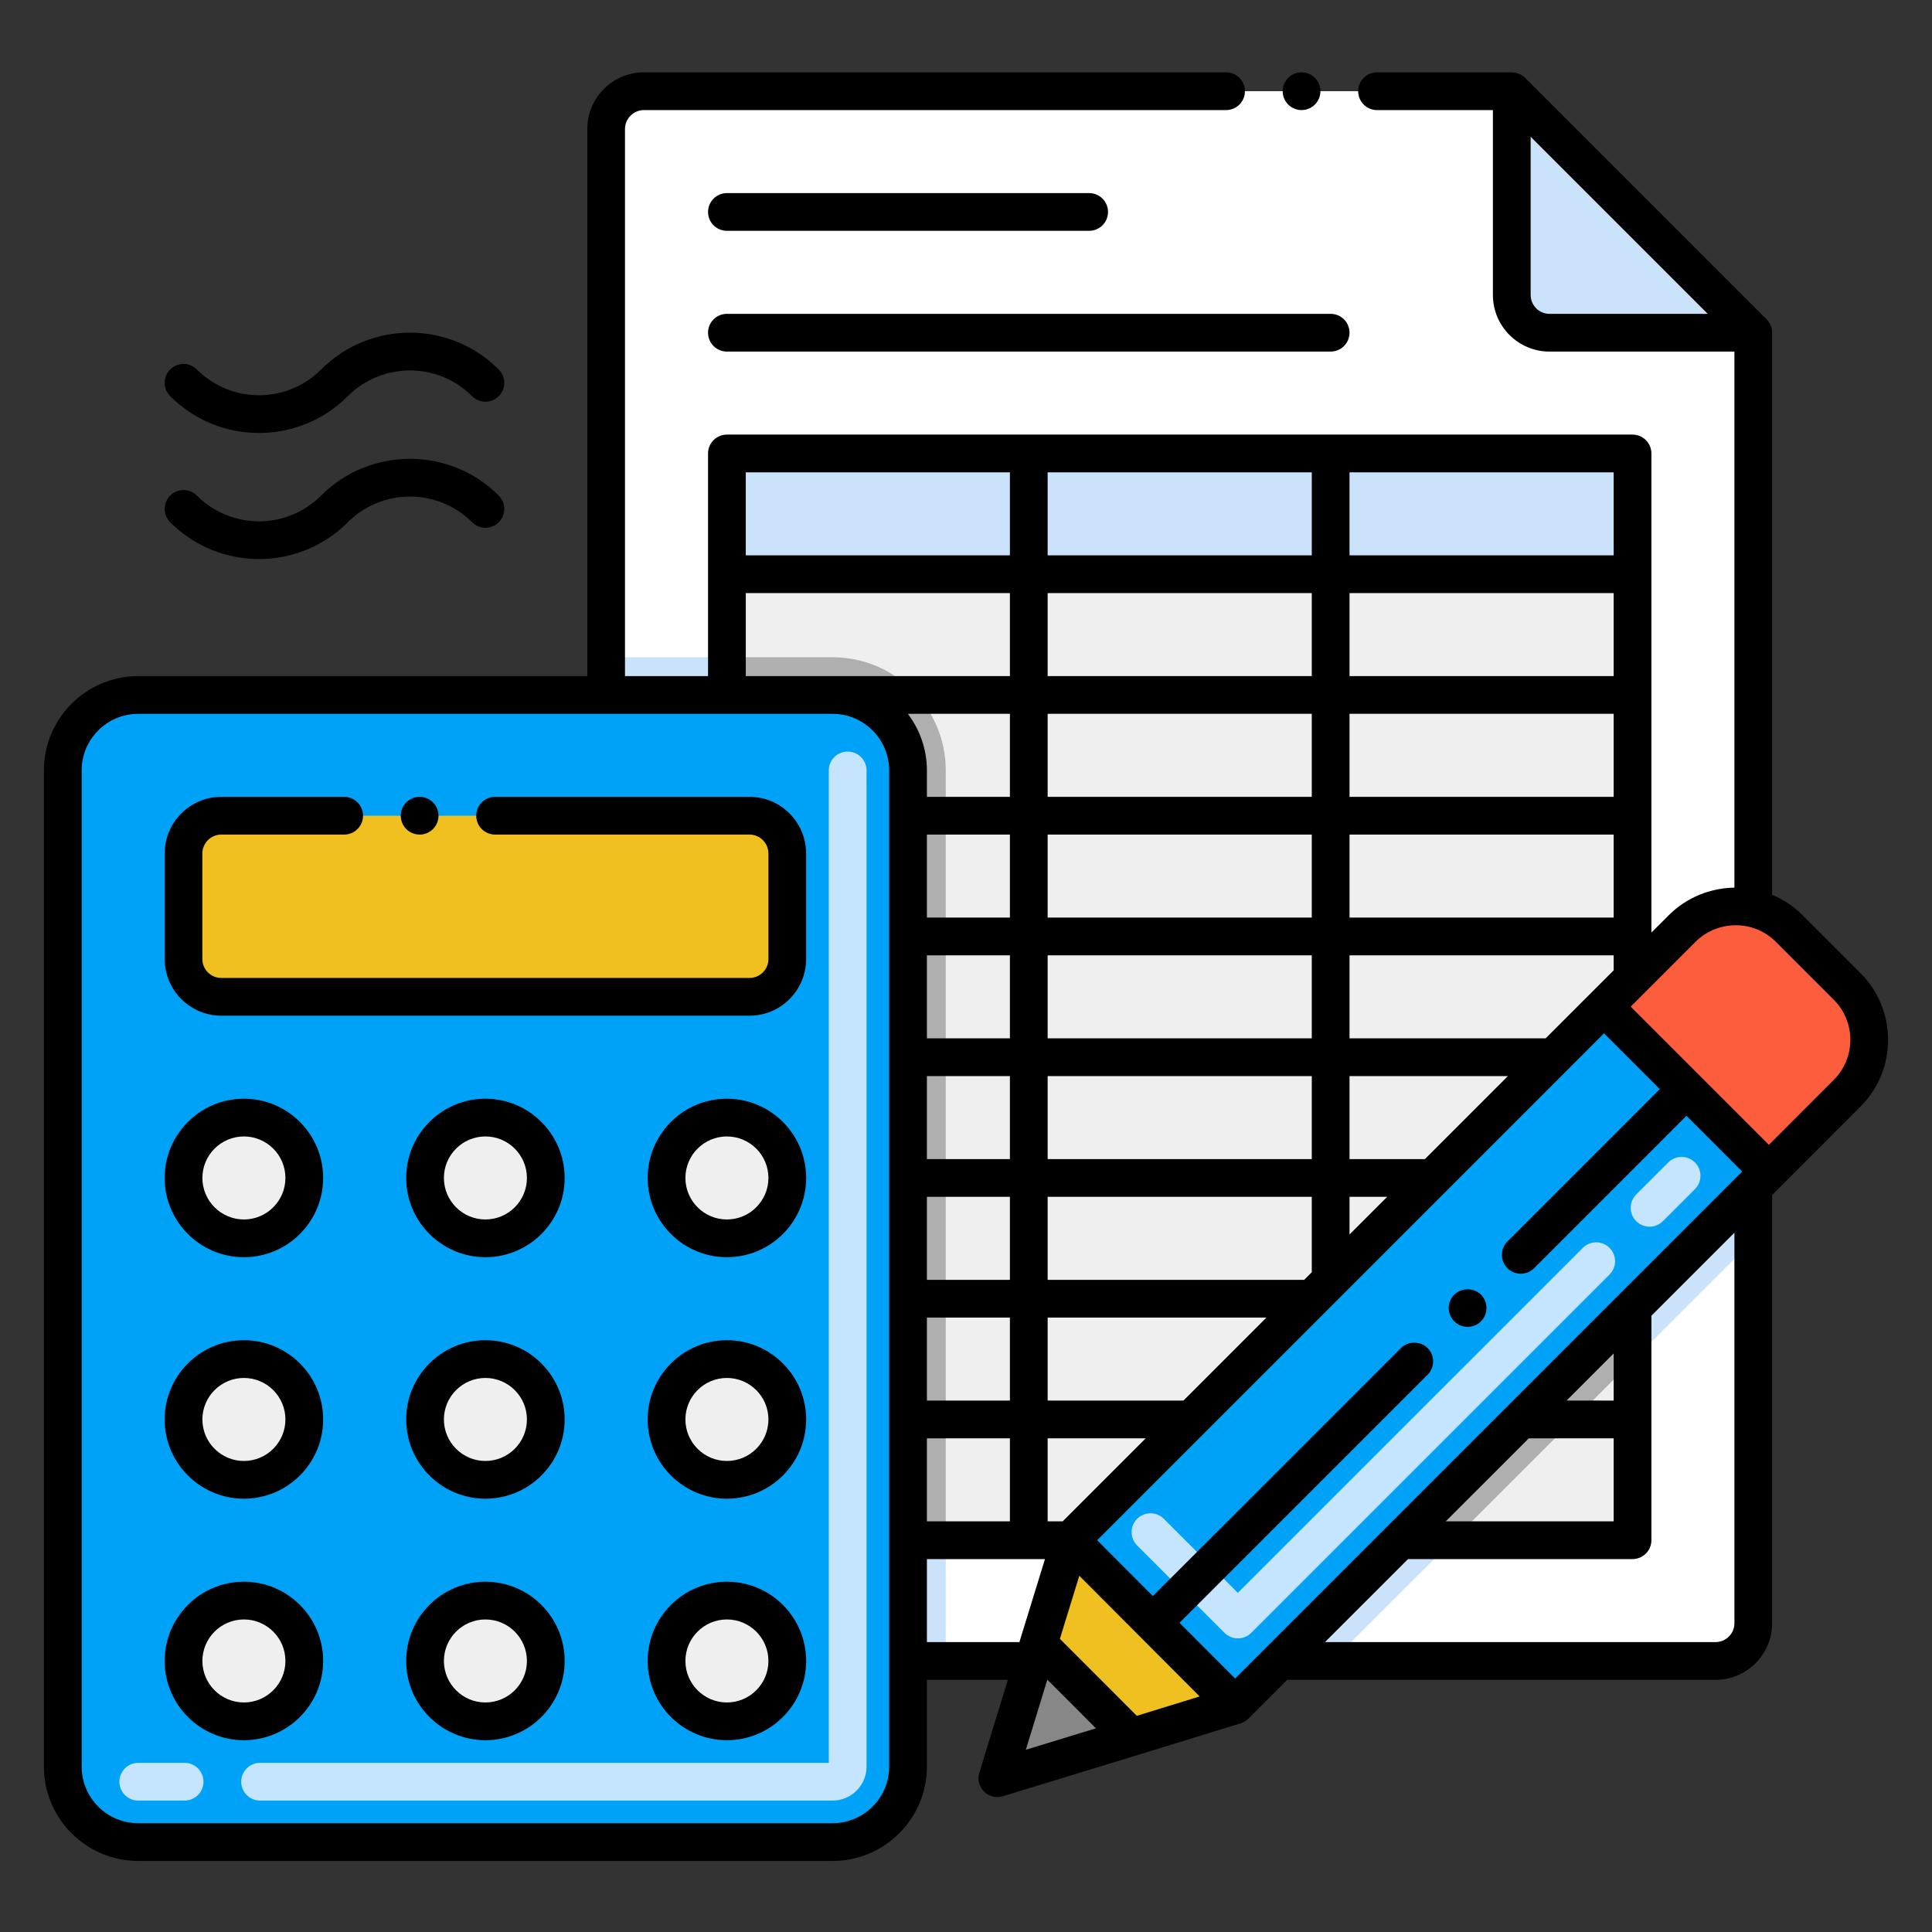 <?xml version="1.0" encoding="UTF-8"?>
<svg xmlns="http://www.w3.org/2000/svg" width="128" height="128" viewBox="0 0 128 128" fill="none">
  <rect x="0" y="0" width="128" height="128" fill="#333333" stroke="none"/>
  <path d="M60.16 51.043V117.043C60.16 119.803 57.919 122.043 55.16 122.043H9.16C6.4 122.043 4.16 119.803 4.16 117.043V51.043C4.16 48.283 6.4 46.043 9.16 46.043H55.16C57.919 46.043 60.16 48.283 60.16 51.043ZM106.27 66.694L117.195 77.618L81.829 112.978L70.924 102.043L106.27 66.694Z" fill="#00A2F8"></path>
  <path d="M55.16 119.293H17.23C16.899 119.293 16.581 119.161 16.347 118.927C16.112 118.692 15.98 118.374 15.98 118.043C15.98 117.711 16.112 117.394 16.347 117.159C16.581 116.925 16.899 116.793 17.23 116.793H54.91V51.043C54.91 50.711 55.041 50.394 55.276 50.159C55.51 49.925 55.828 49.793 56.16 49.793C56.491 49.793 56.809 49.925 57.043 50.159C57.278 50.394 57.41 50.711 57.41 51.043V117.043C57.41 118.284 56.4 119.293 55.16 119.293ZM12.23 119.293H9.16C8.828 119.293 8.51 119.161 8.276 118.927C8.041 118.692 7.91 118.374 7.91 118.043C7.91 117.711 8.041 117.394 8.276 117.159C8.51 116.925 8.828 116.793 9.16 116.793H12.23C12.562 116.793 12.88 116.925 13.114 117.159C13.349 117.394 13.48 117.711 13.48 118.043C13.48 118.374 13.349 118.692 13.114 118.927C12.88 119.161 12.562 119.293 12.23 119.293Z" fill="#C5E5FE"></path>
  <path d="M116.161 22.043V60.178L116.151 60.183C114.491 59.793 112.696 60.268 111.456 61.508L108.161 64.803L70.927 102.043L68.462 110.043H60.161V51.043C60.161 48.282 57.923 46.043 55.161 46.043H40.161V8.543C40.161 7.88 40.425 7.244 40.894 6.775C41.363 6.306 41.998 6.043 42.661 6.043H100.161L116.161 22.043Z" fill="white"></path>
  <path d="M122.38 72.428L117.195 77.617L106.271 66.693L111.455 61.508C112.695 60.268 114.49 59.793 116.15 60.183C117.015 60.383 117.84 60.818 118.53 61.508L122.38 65.358C124.335 67.313 124.33 70.478 122.38 72.428Z" fill="#FC5D3D"></path>
  <path d="M62.66 51.043V110.043H60.16V51.043C60.16 48.283 57.919 46.043 55.16 46.043H40.16V43.543H55.16C59.294 43.543 62.66 46.908 62.66 51.043Z" fill="#CAE3FA"></path>
  <path d="M108.16 30.043V64.803L70.924 102.043H60.16V51.043C60.16 48.283 57.919 46.043 55.16 46.043H48.16V30.043H108.16Z" fill="#EFEFEF"></path>
  <path d="M62.66 51.043V102.043H60.16V51.043C60.16 48.283 57.919 46.043 55.16 46.043H48.16V43.543H55.16C59.294 43.543 62.66 46.908 62.66 51.043Z" fill="#AFAFAF"></path>
  <path d="M48.16 30.043H108.16V38.043H48.16V30.043Z" fill="#CAE3FA"></path>
  <path d="M116.16 78.648V107.543C116.16 108.923 115.04 110.043 113.66 110.043H84.764L116.16 78.648Z" fill="white"></path>
  <path d="M116.16 78.648V82.153L88.264 110.043H84.764L116.16 78.648ZM116.16 22.043H102.66C101.996 22.043 101.361 21.78 100.892 21.311C100.423 20.842 100.16 20.206 100.16 19.543V6.043L116.16 22.043Z" fill="#CAE3FA"></path>
  <path d="M108.16 86.648V102.043H92.764L108.16 86.648Z" fill="#EFEFEF"></path>
  <path d="M108.16 86.648V90.153L96.264 102.043H92.764L108.16 86.648Z" fill="#AFAFAF"></path>
  <path d="M49.66 66.043H14.659C13.996 66.043 13.361 65.78 12.892 65.311C12.423 64.842 12.159 64.206 12.159 63.543V56.543C12.159 55.88 12.423 55.244 12.892 54.775C13.361 54.306 13.996 54.043 14.659 54.043H49.66C50.323 54.043 50.959 54.306 51.427 54.775C51.896 55.244 52.16 55.88 52.16 56.543V63.543C52.16 64.206 51.896 64.842 51.427 65.311C50.959 65.78 50.323 66.043 49.66 66.043Z" fill="#EFC020"></path>
  <path d="M16.16 82.043C18.369 82.043 20.16 80.252 20.16 78.043C20.16 75.834 18.369 74.043 16.16 74.043C13.95 74.043 12.159 75.834 12.159 78.043C12.159 80.252 13.95 82.043 16.16 82.043Z" fill="#EFEFEF"></path>
  <path d="M32.16 82.043C34.369 82.043 36.16 80.252 36.16 78.043C36.16 75.834 34.369 74.043 32.16 74.043C29.95 74.043 28.16 75.834 28.16 78.043C28.16 80.252 29.95 82.043 32.16 82.043Z" fill="#EFEFEF"></path>
  <path d="M48.16 82.043C50.369 82.043 52.16 80.252 52.16 78.043C52.16 75.834 50.369 74.043 48.16 74.043C45.95 74.043 44.16 75.834 44.16 78.043C44.16 80.252 45.95 82.043 48.16 82.043Z" fill="#EFEFEF"></path>
  <path d="M16.16 98.043C18.369 98.043 20.16 96.252 20.16 94.043C20.16 91.834 18.369 90.043 16.16 90.043C13.95 90.043 12.159 91.834 12.159 94.043C12.159 96.252 13.95 98.043 16.16 98.043Z" fill="#EFEFEF"></path>
  <path d="M32.16 98.043C34.369 98.043 36.16 96.252 36.16 94.043C36.16 91.834 34.369 90.043 32.16 90.043C29.95 90.043 28.16 91.834 28.16 94.043C28.16 96.252 29.95 98.043 32.16 98.043Z" fill="#EFEFEF"></path>
  <path d="M48.16 98.043C50.369 98.043 52.16 96.252 52.16 94.043C52.16 91.834 50.369 90.043 48.16 90.043C45.95 90.043 44.16 91.834 44.16 94.043C44.16 96.252 45.95 98.043 48.16 98.043Z" fill="#EFEFEF"></path>
  <path d="M16.16 114.043C18.369 114.043 20.16 112.252 20.16 110.043C20.16 107.834 18.369 106.043 16.16 106.043C13.95 106.043 12.159 107.834 12.159 110.043C12.159 112.252 13.95 114.043 16.16 114.043Z" fill="#EFEFEF"></path>
  <path d="M32.16 114.043C34.369 114.043 36.16 112.252 36.16 110.043C36.16 107.834 34.369 106.043 32.16 106.043C29.95 106.043 28.16 107.834 28.16 110.043C28.16 112.252 29.95 114.043 32.16 114.043Z" fill="#EFEFEF"></path>
  <path d="M48.16 114.043C50.369 114.043 52.16 112.252 52.16 110.043C52.16 107.834 50.369 106.043 48.16 106.043C45.95 106.043 44.16 107.834 44.16 110.043C44.16 112.252 45.95 114.043 48.16 114.043Z" fill="#EFEFEF"></path>
  <path d="M81.128 108.182L75.338 102.392C75.222 102.276 75.13 102.138 75.067 101.987C75.004 101.835 74.972 101.672 74.972 101.508C74.972 101.344 75.004 101.182 75.067 101.03C75.13 100.878 75.222 100.74 75.338 100.624C75.454 100.508 75.592 100.416 75.743 100.353C75.895 100.29 76.058 100.258 76.222 100.258C76.386 100.258 76.548 100.29 76.7 100.353C76.852 100.416 76.99 100.508 77.106 100.624L82.011 105.53L104.869 82.674C104.985 82.557 105.123 82.465 105.274 82.402C105.426 82.34 105.589 82.307 105.753 82.307C105.917 82.307 106.079 82.34 106.231 82.402C106.383 82.465 106.52 82.557 106.636 82.674C106.753 82.79 106.845 82.927 106.908 83.079C106.97 83.231 107.003 83.393 107.003 83.557C107.003 83.721 106.97 83.884 106.908 84.036C106.845 84.187 106.753 84.325 106.636 84.441L82.895 108.182C82.779 108.298 82.642 108.39 82.49 108.453C82.338 108.516 82.176 108.548 82.012 108.548C81.847 108.548 81.685 108.516 81.533 108.453C81.382 108.39 81.244 108.298 81.128 108.182ZM108.404 80.905C108.288 80.789 108.196 80.651 108.133 80.5C108.07 80.348 108.038 80.185 108.038 80.021C108.038 79.857 108.07 79.695 108.133 79.543C108.196 79.391 108.288 79.254 108.404 79.138L110.526 77.016C110.642 76.9 110.78 76.808 110.931 76.745C111.083 76.682 111.246 76.65 111.41 76.65C111.574 76.65 111.736 76.682 111.888 76.745C112.04 76.808 112.177 76.9 112.293 77.016C112.41 77.132 112.502 77.27 112.565 77.421C112.627 77.573 112.66 77.736 112.66 77.9C112.66 78.064 112.627 78.226 112.565 78.378C112.502 78.53 112.41 78.668 112.293 78.784L110.172 80.905C109.938 81.139 109.62 81.271 109.288 81.271C108.957 81.271 108.639 81.139 108.404 80.905Z" fill="#C5E5FE"></path>
  <path d="M81.829 112.978L74.964 115.093L68.804 108.928L70.924 102.043L81.829 112.978Z" fill="#EFC020"></path>
  <path d="M74.965 115.093L66.079 117.808L68.805 108.928L74.965 115.093Z" fill="#878787"></path>
  <path d="M48.16 15.293H72.159C72.491 15.293 72.809 15.161 73.043 14.927C73.278 14.693 73.409 14.375 73.409 14.043C73.409 13.711 73.278 13.394 73.043 13.159C72.809 12.925 72.491 12.793 72.159 12.793H48.16C47.828 12.793 47.51 12.925 47.276 13.159C47.041 13.394 46.91 13.711 46.91 14.043C46.91 14.375 47.041 14.693 47.276 14.927C47.51 15.161 47.828 15.293 48.16 15.293ZM46.91 22.043C46.91 22.375 47.041 22.692 47.276 22.927C47.51 23.161 47.828 23.293 48.16 23.293H88.159C88.491 23.293 88.809 23.161 89.043 22.927C89.278 22.692 89.409 22.375 89.409 22.043C89.409 21.712 89.278 21.394 89.043 21.159C88.809 20.925 88.491 20.793 88.159 20.793H48.16C47.828 20.793 47.51 20.925 47.276 21.159C47.041 21.394 46.91 21.712 46.91 22.043ZM96.352 85.773C96.234 85.889 96.141 86.026 96.078 86.178C96.014 86.33 95.981 86.493 95.981 86.658C95.981 86.823 96.014 86.986 96.078 87.138C96.141 87.29 96.234 87.427 96.352 87.543C96.841 88.032 97.631 88.028 98.117 87.543C98.35 87.308 98.482 86.99 98.482 86.658C98.482 86.326 98.35 86.008 98.117 85.773C97.647 85.303 96.822 85.303 96.352 85.773ZM14.662 67.293H49.661C51.727 67.293 53.407 65.608 53.407 63.543V56.543C53.407 54.478 51.727 52.793 49.661 52.793H32.801C32.47 52.793 32.152 52.925 31.918 53.159C31.683 53.394 31.552 53.712 31.552 54.043C31.552 54.374 31.683 54.693 31.918 54.927C32.152 55.161 32.47 55.293 32.801 55.293H49.661C50.346 55.293 50.907 55.853 50.911 56.543V63.543C50.91 63.874 50.777 64.191 50.543 64.425C50.309 64.659 49.992 64.791 49.661 64.793H14.662C13.972 64.793 13.412 64.233 13.406 63.543V56.543C13.412 55.853 13.972 55.293 14.662 55.293H22.802C23.133 55.293 23.451 55.161 23.685 54.927C23.92 54.693 24.052 54.374 24.052 54.043C24.052 53.712 23.92 53.394 23.685 53.159C23.451 52.925 23.133 52.793 22.802 52.793H14.662C12.591 52.793 10.912 54.478 10.912 56.543V63.543C10.912 65.608 12.591 67.293 14.662 67.293Z" fill="black"></path>
  <path d="M27.802 55.293C28.492 55.293 29.052 54.733 29.052 54.043C29.052 53.353 28.492 52.793 27.802 52.793C27.111 52.793 26.552 53.353 26.552 54.043C26.552 54.733 27.111 55.293 27.802 55.293Z" fill="black"></path>
  <path d="M16.16 72.793C13.264 72.793 10.909 75.148 10.909 78.043C10.909 80.938 13.264 83.293 16.16 83.293C19.055 83.293 21.41 80.938 21.41 78.043C21.41 75.148 19.054 72.793 16.16 72.793ZM16.16 80.793C14.643 80.793 13.409 79.559 13.409 78.043C13.409 76.526 14.643 75.293 16.16 75.293C17.676 75.293 18.91 76.526 18.91 78.043C18.91 79.559 17.675 80.793 16.16 80.793ZM32.16 72.793C29.265 72.793 26.91 75.148 26.91 78.043C26.91 80.938 29.265 83.293 32.16 83.293C35.054 83.293 37.41 80.938 37.41 78.043C37.41 75.148 35.054 72.793 32.16 72.793ZM32.16 80.793C30.643 80.793 29.41 79.559 29.41 78.043C29.41 76.526 30.643 75.293 32.16 75.293C33.676 75.293 34.91 76.526 34.91 78.043C34.91 79.559 33.675 80.793 32.16 80.793ZM48.16 72.793C45.264 72.793 42.91 75.148 42.91 78.043C42.91 80.938 45.264 83.293 48.16 83.293C51.054 83.293 53.41 80.938 53.41 78.043C53.41 75.148 51.054 72.793 48.16 72.793ZM48.16 80.793C46.643 80.793 45.41 79.559 45.41 78.043C45.41 76.526 46.643 75.293 48.16 75.293C49.676 75.293 50.91 76.526 50.91 78.043C50.91 79.559 49.675 80.793 48.16 80.793ZM16.16 88.793C13.264 88.793 10.909 91.148 10.909 94.043C10.909 96.938 13.264 99.293 16.16 99.293C19.055 99.293 21.41 96.938 21.41 94.043C21.41 91.148 19.054 88.793 16.16 88.793ZM16.16 96.793C14.643 96.793 13.409 95.559 13.409 94.043C13.409 92.526 14.643 91.293 16.16 91.293C17.676 91.293 18.91 92.526 18.91 94.043C18.91 95.559 17.675 96.793 16.16 96.793ZM32.16 88.793C29.265 88.793 26.91 91.148 26.91 94.043C26.91 96.938 29.265 99.293 32.16 99.293C35.054 99.293 37.41 96.938 37.41 94.043C37.41 91.148 35.054 88.793 32.16 88.793ZM32.16 96.793C30.643 96.793 29.41 95.559 29.41 94.043C29.41 92.526 30.643 91.293 32.16 91.293C33.676 91.293 34.91 92.526 34.91 94.043C34.91 95.559 33.675 96.793 32.16 96.793ZM48.16 88.793C45.264 88.793 42.91 91.148 42.91 94.043C42.91 96.938 45.264 99.293 48.16 99.293C51.054 99.293 53.41 96.938 53.41 94.043C53.41 91.148 51.054 88.793 48.16 88.793ZM48.16 96.793C46.643 96.793 45.41 95.559 45.41 94.043C45.41 92.526 46.643 91.293 48.16 91.293C49.676 91.293 50.91 92.526 50.91 94.043C50.91 95.559 49.675 96.793 48.16 96.793ZM16.16 104.793C13.264 104.793 10.909 107.148 10.909 110.043C10.909 112.938 13.264 115.293 16.16 115.293C19.055 115.293 21.41 112.938 21.41 110.043C21.41 107.148 19.054 104.793 16.16 104.793ZM16.16 112.793C14.643 112.793 13.409 111.559 13.409 110.043C13.409 108.526 14.643 107.293 16.16 107.293C17.676 107.293 18.91 108.526 18.91 110.043C18.91 111.559 17.675 112.793 16.16 112.793ZM32.16 104.793C29.265 104.793 26.91 107.148 26.91 110.043C26.91 112.938 29.265 115.293 32.16 115.293C35.054 115.293 37.41 112.938 37.41 110.043C37.41 107.148 35.054 104.793 32.16 104.793ZM32.16 112.793C30.643 112.793 29.41 111.559 29.41 110.043C29.41 108.526 30.643 107.293 32.16 107.293C33.676 107.293 34.91 108.526 34.91 110.043C34.91 111.559 33.675 112.793 32.16 112.793ZM48.16 104.793C45.264 104.793 42.91 107.148 42.91 110.043C42.91 112.938 45.264 115.293 48.16 115.293C51.054 115.293 53.41 112.938 53.41 110.043C53.41 107.148 51.054 104.793 48.16 104.793ZM48.16 112.793C46.643 112.793 45.41 111.559 45.41 110.043C45.41 108.526 46.643 107.293 48.16 107.293C49.676 107.293 50.91 108.526 50.91 110.043C50.91 111.559 49.675 112.793 48.16 112.793ZM23.043 26.247C25.318 23.973 29 23.973 31.275 26.247C31.391 26.364 31.529 26.456 31.68 26.518C31.832 26.581 31.995 26.614 32.159 26.614C32.323 26.614 32.486 26.581 32.637 26.518C32.789 26.456 32.927 26.364 33.043 26.247C33.159 26.131 33.251 25.994 33.314 25.842C33.377 25.69 33.409 25.528 33.409 25.363C33.409 25.199 33.377 25.037 33.314 24.885C33.251 24.733 33.159 24.596 33.043 24.48C29.791 21.227 24.527 21.227 21.275 24.48C19 26.755 15.319 26.755 13.043 24.48C12.927 24.363 12.789 24.271 12.638 24.208C12.486 24.145 12.323 24.113 12.159 24.113C11.995 24.113 11.832 24.145 11.681 24.208C11.529 24.271 11.392 24.363 11.275 24.48C11.159 24.596 11.067 24.733 11.004 24.885C10.941 25.037 10.909 25.199 10.909 25.363C10.909 25.527 10.941 25.69 11.004 25.842C11.067 25.993 11.159 26.131 11.275 26.247C14.527 29.5 19.791 29.5 23.043 26.247ZM23.043 34.6C25.314 32.331 29.006 32.331 31.276 34.6C31.764 35.089 32.556 35.089 33.043 34.6C33.159 34.484 33.251 34.347 33.314 34.195C33.377 34.043 33.409 33.881 33.409 33.717C33.409 33.553 33.377 33.39 33.314 33.238C33.251 33.087 33.159 32.949 33.043 32.833C29.799 29.588 24.52 29.588 21.275 32.833C19 35.108 15.319 35.108 13.043 32.833C12.927 32.717 12.789 32.625 12.638 32.562C12.486 32.499 12.323 32.467 12.159 32.467C11.995 32.467 11.832 32.499 11.681 32.562C11.529 32.625 11.392 32.717 11.275 32.833C11.159 32.949 11.067 33.087 11.004 33.238C10.941 33.39 10.909 33.553 10.909 33.717C10.909 33.881 10.941 34.043 11.004 34.195C11.067 34.347 11.159 34.484 11.275 34.6C14.527 37.852 19.791 37.853 23.043 34.6Z" fill="black"></path>
  <path d="M86.231 7.293C86.922 7.293 87.481 6.733 87.481 6.043C87.481 5.353 86.922 4.793 86.231 4.793C85.541 4.793 84.981 5.353 84.981 6.043C84.981 6.733 85.541 7.293 86.231 7.293Z" fill="black"></path>
  <path d="M123.264 64.475L119.414 60.624C118.84 60.051 118.159 59.595 117.41 59.283V22.044C117.405 21.712 117.274 21.395 117.042 21.159L101.044 5.16C100.806 4.929 100.488 4.798 100.157 4.794H91.232C90.9 4.794 90.583 4.926 90.348 5.16C90.114 5.395 89.982 5.713 89.982 6.044C89.982 6.376 90.114 6.693 90.348 6.928C90.583 7.162 90.9 7.294 91.232 7.294H98.909V19.544C98.909 21.612 100.592 23.294 102.66 23.294H114.91V58.807C113.299 58.833 111.724 59.472 110.571 60.625L109.41 61.786V30.043C109.41 29.712 109.278 29.394 109.043 29.159C108.809 28.925 108.491 28.793 108.16 28.793H48.16C47.828 28.793 47.51 28.925 47.276 29.159C47.041 29.394 46.91 29.712 46.91 30.043V44.793H41.407V8.543C41.411 7.858 41.971 7.293 42.661 7.293H81.231C81.563 7.293 81.881 7.161 82.115 6.927C82.35 6.692 82.481 6.375 82.481 6.043C82.481 5.712 82.35 5.394 82.115 5.159C81.881 4.925 81.563 4.793 81.231 4.793H42.661C40.592 4.793 38.911 6.478 38.911 8.543V44.793H9.16C5.713 44.793 2.91 47.596 2.91 51.043V117.043C2.91 120.49 5.713 123.293 9.16 123.293H55.16C58.606 123.293 61.41 120.49 61.41 117.043V111.293H66.772L64.885 117.442C64.589 118.406 65.496 119.295 66.445 119.004C78.334 115.371 73.313 116.91 82.198 114.173C82.391 114.109 82.567 114.003 82.713 113.862L85.282 111.293H113.66C115.728 111.293 117.41 109.611 117.41 107.543V79.17L123.264 73.312C125.7 70.876 125.7 66.911 123.264 64.475ZM102.66 20.793C102.328 20.793 102.01 20.661 101.776 20.427C101.542 20.192 101.41 19.874 101.41 19.543V9.061L113.142 20.793H102.66ZM83.882 109.158L83.88 109.16L81.831 111.209L78.146 107.514L94.582 91.078C95.072 90.588 95.072 89.797 94.582 89.312C94.112 88.838 93.287 88.838 92.817 89.312L76.38 105.744L72.691 102.044L106.27 68.46L109.967 72.157L99.886 82.237C99.767 82.352 99.672 82.49 99.606 82.642C99.54 82.795 99.505 82.959 99.504 83.125C99.502 83.291 99.534 83.455 99.596 83.609C99.659 83.763 99.751 83.902 99.869 84.02C99.986 84.138 100.125 84.231 100.279 84.294C100.432 84.357 100.597 84.388 100.763 84.387C100.929 84.386 101.093 84.352 101.245 84.287C101.398 84.221 101.536 84.126 101.652 84.007L111.734 73.924L115.426 77.617C114.478 78.565 85.104 107.937 83.882 109.158ZM101.285 95.293H106.91V100.793H95.784L101.285 95.293ZM106.91 92.793H103.785L106.91 89.668V92.793ZM61.41 100.793V95.293H66.909V100.793H61.41ZM86.909 39.293V44.793H69.409V39.293H86.909ZM69.409 36.793V31.293H86.909V36.793H69.409ZM102.403 68.793H89.409V63.293H106.91V64.286L102.403 68.793ZM78.406 92.793H69.409V87.293H83.904L78.406 92.793ZM106.91 55.293V60.793H89.409V55.293H106.91ZM89.409 52.793V47.293H106.91V52.793H89.409ZM86.909 60.793H69.409V55.293H86.909V60.793ZM86.404 84.793H69.409V79.293H86.909V84.288L86.404 84.793ZM66.909 71.293V76.793H61.41V71.293H66.909ZM61.41 68.793V63.293H66.909V68.793H61.41ZM66.909 79.293V84.793H61.41V79.293H66.909ZM69.409 76.793V71.293H86.909V76.793H69.409ZM69.409 68.793V63.293H86.909V68.793H69.409ZM66.909 60.793H61.41V55.293H66.909V60.793ZM61.41 87.293H66.909V92.793H61.41V87.293ZM89.409 79.293H91.904L89.409 81.788V79.293ZM94.403 76.793H89.409V71.293H99.903L94.403 76.793ZM106.91 44.793H89.409V39.293H106.91V44.793ZM86.909 47.293V52.793H69.409V47.293H86.909ZM66.909 52.793H61.41V51.043C61.41 49.635 60.936 48.339 60.148 47.293H66.909V52.793ZM69.409 95.293H75.906L70.406 100.793H69.409V95.293H69.409ZM106.91 36.793H89.409V31.293H106.91V36.793ZM66.909 31.293V36.793H49.41V31.293H66.909ZM49.41 39.293H66.909V44.793H49.41V39.293ZM58.91 117.043C58.91 119.111 57.227 120.793 55.16 120.793H9.16C7.092 120.793 5.41 119.111 5.41 117.043V51.043C5.41 48.975 7.092 47.293 9.16 47.293H55.16C57.227 47.293 58.91 48.975 58.91 51.043V117.043ZM61.41 108.793V103.293H69.232L67.538 108.793H61.41ZM69.388 111.281L72.61 114.506L67.964 115.926L69.388 111.281ZM75.317 113.677L70.221 108.577L71.507 104.398L79.481 112.394L75.317 113.677ZM114.91 107.543C114.91 108.232 114.349 108.793 113.66 108.793H87.783L93.284 103.293H108.16C108.491 103.293 108.809 103.161 109.043 102.927C109.278 102.692 109.41 102.375 109.41 102.043V87.169L114.91 81.669V107.543ZM121.495 71.544L117.194 75.849L108.038 66.693L112.338 62.392C113.744 60.986 116.142 60.888 117.646 62.392L121.496 66.242C122.958 67.704 122.958 70.082 121.495 71.544Z" fill="black"></path>
</svg>
